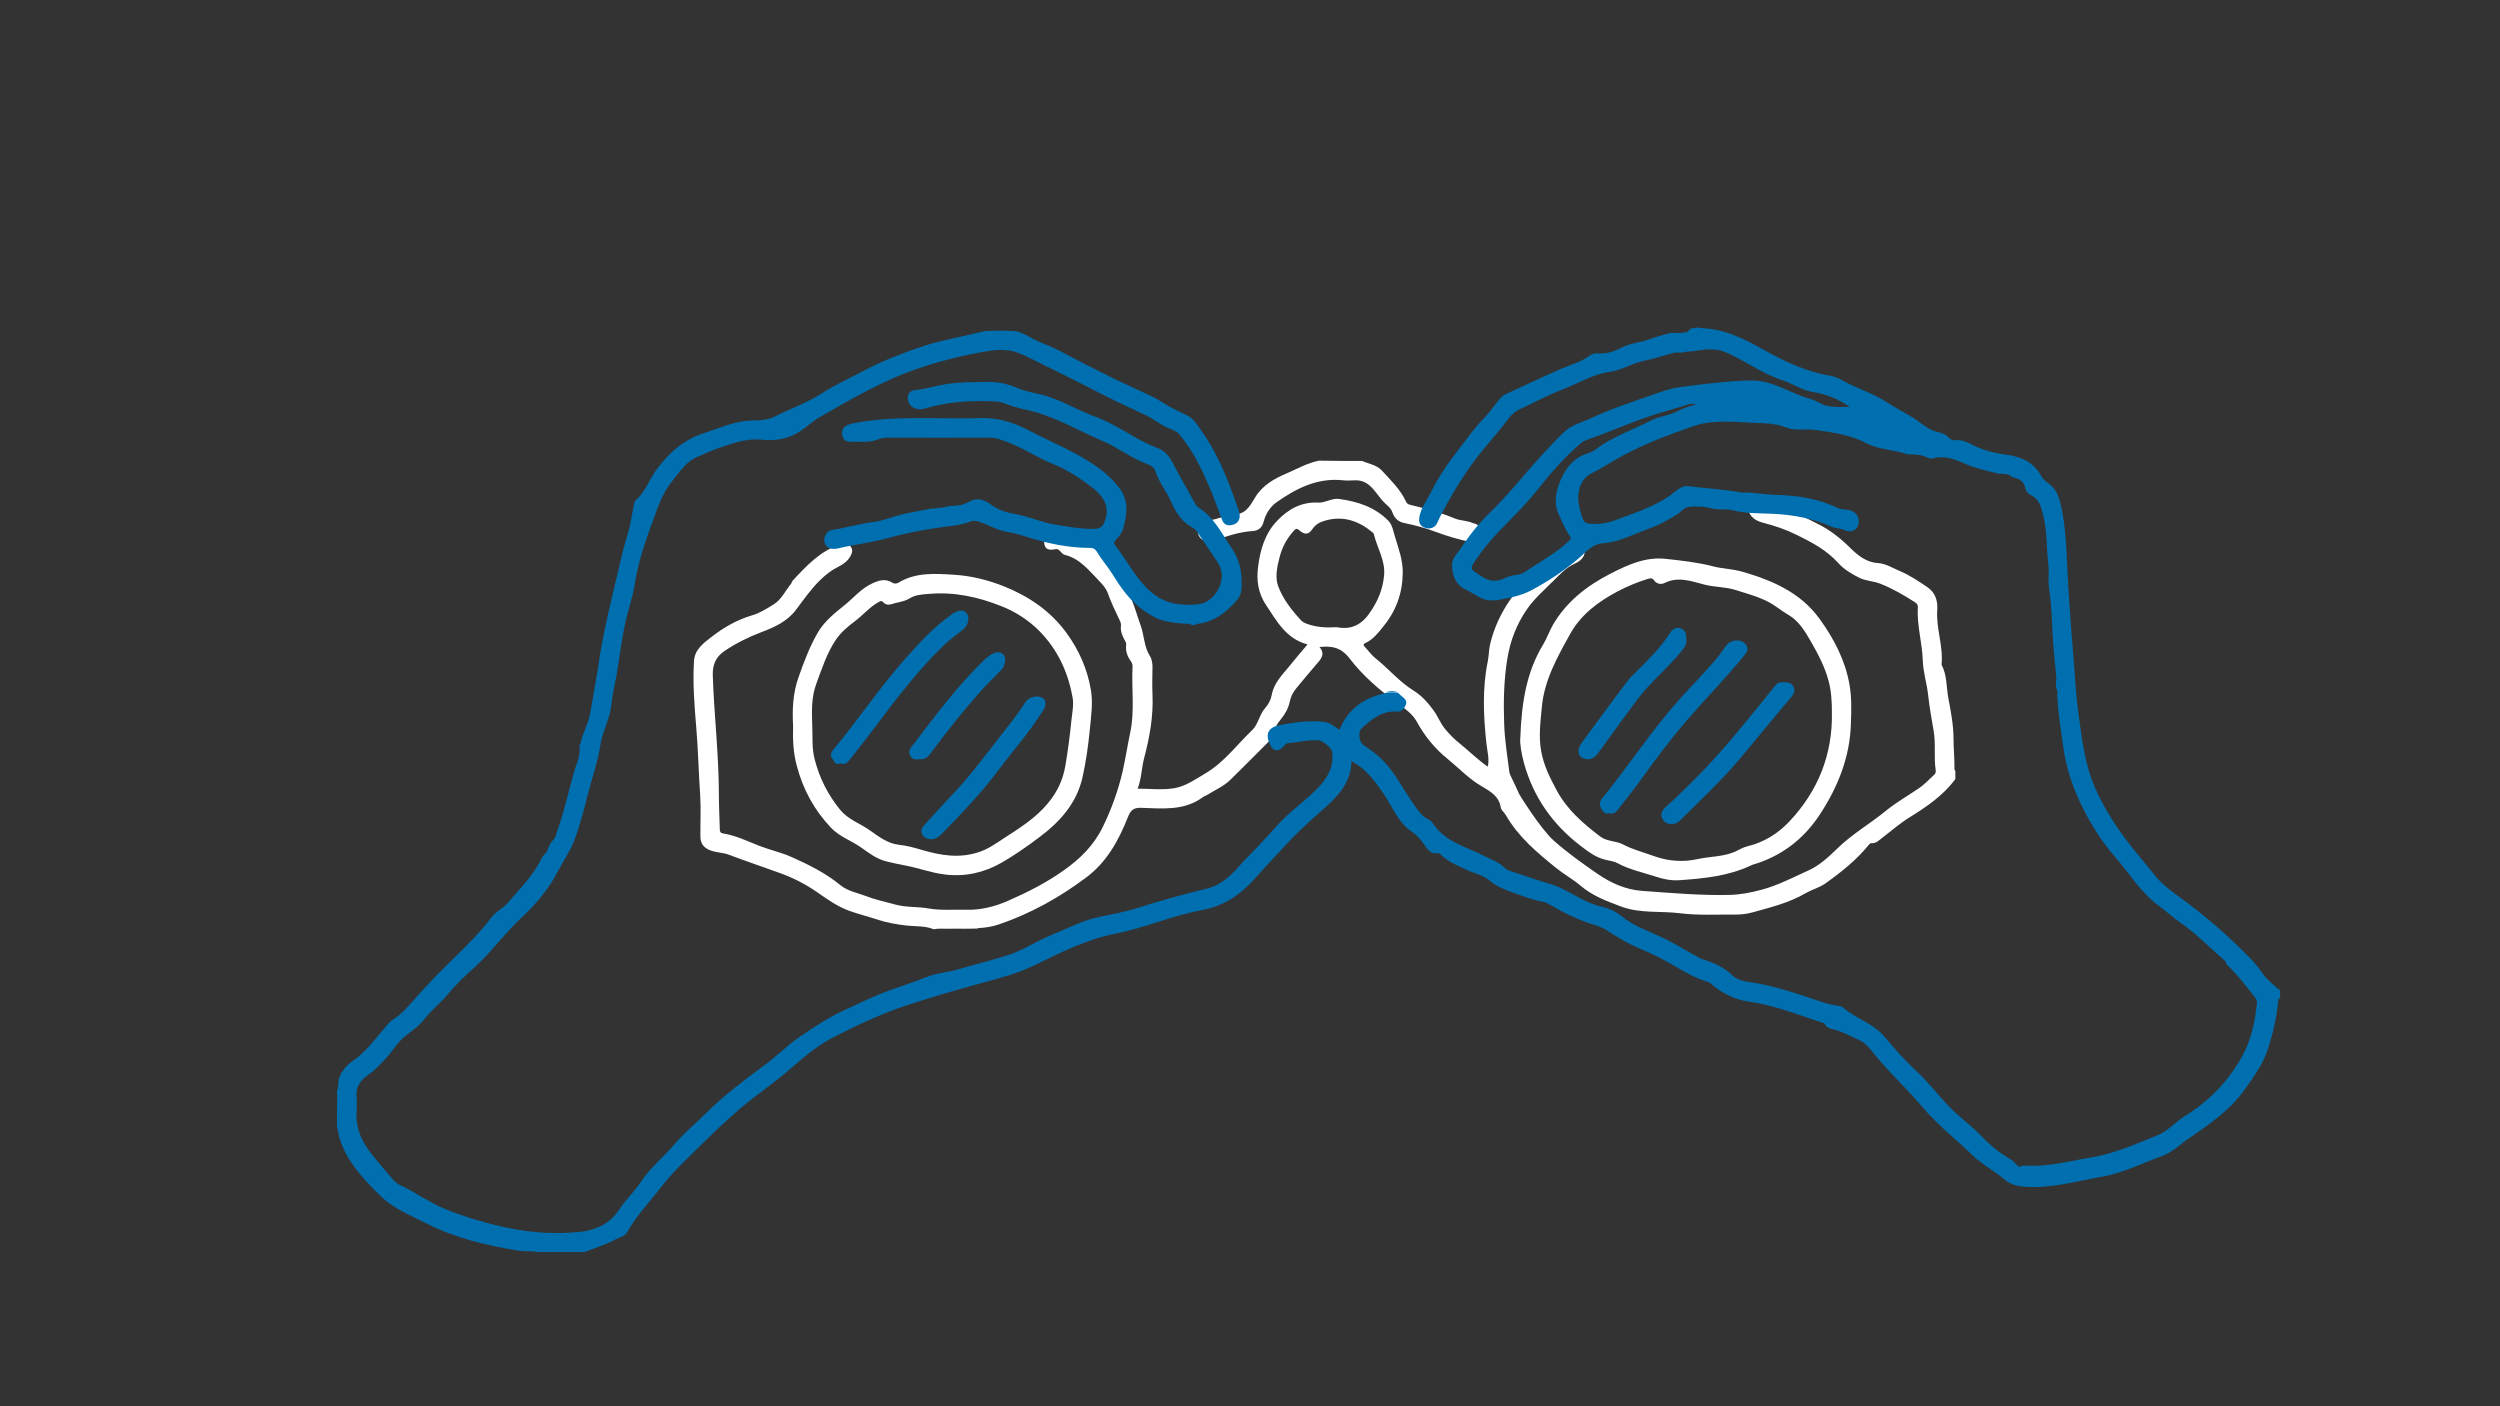 <?xml version="1.0" encoding="utf-8"?>
<!-- Generator: Adobe Illustrator 19.2.0, SVG Export Plug-In . SVG Version: 6.00 Build 0)  -->
<svg version="1.1" xmlns="http://www.w3.org/2000/svg" xmlns:xlink="http://www.w3.org/1999/xlink" x="0px" y="0px"
	 viewBox="0 0 1920 1080" style="enable-background:new 0 0 1920 1080;" xml:space="preserve">
<rect x="0" y="0" width="1920" height="1080" fill="#333333" stroke="none"/>
<style type="text/css">
	.st0{fill:#FFFFFF;}
	.st1{fill:#006FB0;}
</style>
<g id="Jumelles">
	<path class="st0" d="M1501,588.9c0.1-7.2-0.7-14.3-0.7-21.4c0-10.5-2-20.9-3.9-30.9c-1.7-8.6-0.9-17.9-5.3-26.1
		c1.5-14.2-4.3-27.8-3.3-42c0.5-6.9-1.4-13.4-7.5-17.5c-6.9-4.7-13.9-9.4-21.6-12.6c-5.4-2.3-10.6-5.6-16.6-6
		c-8.7-0.5-15.3-5.9-20.8-11.3c-7.8-7.7-16-14.3-25.8-19c-8-3.9-15.8-8.4-24.1-11.6c-6.5-2.5-13.8-3-19.8-7.2
		c-1.9-1.4-4.4-1.9-5.9,0.1c-1.5,2-3.8,3.3-3.2,7.1c1.2,7.3,6.9,9.8,12,11.1c8.7,2.2,17,5.1,25,9c11.8,5.8,23.3,11.8,32.3,21.8
		c4.4,4.9,10.1,8.3,16.1,11.3c5,2.5,10.6,2.5,15.7,4.4c9.3,3.6,17.9,8.6,26.3,13.9c1.5,1,3.2,2,3,4.2c-0.9,13.9,3.4,27.3,3.8,41.1
		c0.3,9,3.1,17.5,4.1,26.4c1,9.2,2.6,18.3,4.2,27.4c1.8,10.1,0.1,20.3,1.6,30.3c0.2,1.5,0,2.6-1.1,3.6c-3.7,3.3-7.1,7.1-11.1,9.9
		c-8.7,6-18,11.2-26.3,18c-12.1,9.9-25.8,17.7-37,28.7c-6.7,6.5-13.5,12.9-22,16.8c-12,5.4-23.6,11.6-36.5,15
		c-8.1,2.1-15.9,3.7-24.3,3.9c-22.4,0.5-44.8-1.5-67.1-3.1c-12.7-0.9-24.2-6.1-34.3-13.1c-11.5-7.9-23-16.1-33.6-25.5
		c-10.5-9.4-26.6-35.7-26.6-35.8c-3.1-7.3-7.3-14.9-7.5-16.7c-1.5-12.3-3.6-24.6-4-37c-0.6-16.7-0.3-33.4,2.4-50.1
		c2.3-14,7.1-26.4,14.9-37.8c5.8-8.5,13.7-15.3,20.9-22.5c4.8-4.8,9.6-10,16.2-12.9c6.1-2.7,8.7-7.6,6.8-11.5
		c-1.8-3.7-6.8-4.5-12.8-2c-5.3,2.2-9.4,5.9-13.6,9.7c-10.6,9.8-21.6,19.2-29.9,31.2c-7.4,10.6-12.7,22-15.7,34.5
		c-1,4.3-0.9,8.9-1.8,13.2c-4.3,21.1-3.3,42.2-1,63.4c0.6,5.7,2.4,11.5,1,17.5c-7.8-5.4-14.2-11.9-21.3-17.6
		c-4.2-3.3-7.8-7-11.3-11.1c-3.7-4.4-5.6-9.8-8.8-14.2c-4.2-5.8-9.1-11.5-15.4-15.4c-11.2-6.9-19.5-17.1-29.6-25.1
		c-2.9-2.3-5.2-5.6-7.8-8.4c-1.2-1.3-2-2.1,0.3-3.2c5.8-2.7,9.6-7.6,13.5-12.4c9.8-11.9,14.8-25.3,15.1-41c0.2-10.2-3.2-19.1-6-28.3
		c-1.3-4.2-1.9-8.9-5.1-12.2c-10.3-10.5-23.5-14.7-37.7-16.7c-5.7-0.8-10.7,3.1-16,2.8c-13-0.7-23,5-31.5,13.8
		c-9.5,9.8-13.2,22.5-14.8,35.6c-1.3,10.2-0.1,20,6.2,29.4c8.4,12.6,15.5,25.9,31.8,30.1c-4.8,5.7-9.4,11-13.8,16.5
		c-5.5,6.8-12,13-13.7,22.2c-0.7,3.8-2.4,7.2-5,10.1c-4.5,5.1-5.4,12.6-10,17c-11.8,11.3-21.6,24.8-36,33.3
		c-7.6,4.5-15.1,9.8-23.6,11.3c-9,1.6-18.5,0.4-28.4,0.4c3.1-8.1,3-15.9,4.9-23.1c4.3-16.3,7.3-32.5,6.5-49.4
		c-0.3-6.6-0.1-13.3,0-20c0.1-3.4-0.3-6.8-2.1-9.6c-4.4-7-4.2-15.4-6.9-23c-2.3-6.3-4.1-12.9-6.7-19.3c-4.2-10.5-8.4-20.8-17.1-28.6
		c-6.6-5.9-11.3-13.8-20.3-16.9c-4-1.4-7.7-3.7-11.2-6.3c-3.2-2.4-7.2-3.4-11.3-3.1c-5.1,0.3-8.2,4.8-7.5,10.9
		c0.5,4.2,2.9,5.6,8.4,4.5c1.9-0.4,2.7,0.4,3.8,1.5c1,1.1,2.1,2.4,3.4,2.8c11.7,2.8,18.6,11.9,26.4,19.9c2.8,2.9,5.5,5.9,6.8,9.6
		c2.6,7.3,6,14.2,9.3,21.2c0.6,1.3,0.9,2.5,0.8,3.8c-0.5,4,0.9,7.5,2.8,10.9c0.7,1.2,1.4,2.3,1.2,3.7c-0.6,4.7,0.8,8.8,3.6,12.6
		c0.8,1.1,1.4,2.8,1.3,4.2c-0.9,16.9,1.8,33.8-1.8,50.7c-2.1,9.8-3.6,19.9-5.8,29.6c-3.4,14.8-8.6,29.2-15.4,43.1
		c-7,14.2-17.5,24.3-29.9,33.1c-13.3,9.4-27.8,16.8-42.7,23.3c-10.3,4.5-20.9,7.2-32.2,6.9c-9.6-0.3-19.3,0.7-28.8-1
		c-8.5-1.5-17.2-0.7-25.6-3c-7.6-2.1-15.4-3.7-22.8-6.6c-6.6-2.5-13.7-3.7-19.4-8.3c-11.3-9.3-24.4-15.8-37.7-21.7
		c-7.8-3.5-16.3-5.3-24.3-8.4c-9.2-3.6-18.1-8-28-9.6c-2.1-0.3-2.6-1.4-2.6-3.4c-0.2-8.6-0.7-17.3-0.7-25.9
		c0-15.1-0.9-30.2-1.9-45.3c-1.1-15.7-2.3-31.4-2.8-47.2c-0.2-8.1,2.5-13.9,9.1-18.4c8.8-5.9,18.2-10.6,28.2-14.4
		c9.9-3.7,19.7-8.1,26.4-16.9c6.1-8,11.7-16.3,19-23.3c4.1-4,8.4-7.4,13.5-9.9c4-2,7.7-4.6,9.8-8.8c1.2-2.4,1.7-4.6-0.2-7
		c-2-2.5-4.7-2.6-7.3-1.7c-15.7,4.9-26.4,16.5-37.1,28c-0.7,0.7-0.8,1.9-1.4,2.6c-4.4,5.3-7.3,12.1-13.3,15.7
		c-5.2,3.2-10.4,6.6-16.3,8.3c-11.6,3.4-21.9,9.3-31.3,16.6c-6.1,4.7-12.9,9.6-13.5,18.3c-1.1,17.1,0.3,34.1,1.7,51.1
		c1.5,17.2,1.8,34.5,3,51.7c0.7,10.8,0.1,21.7,0.2,32.5c0.1,4.9,2.3,8.2,7.2,10.2c4.8,2,10,1.7,14.9,3.6
		c12.8,4.9,25.8,9.2,38.7,13.9c10.3,3.7,20.1,8.7,29,14.9c7.9,5.5,15.5,11,24.8,14.3c7,2.5,14.2,4.3,21.2,6.6
		c7.2,2.4,14.7,3.7,22.3,4.6c7,0.8,14.2,0.1,20.9,2.8c0.3,0,0.7,0,1,0c3.8-1.1,7.7-0.2,11.6-0.5c7.2-0.2,14.4,0.3,21.6-0.3
		c5.3-0.3,10.5-1,15.6-2.7c24.5-8.3,46.8-20.7,67.5-36.2c16-12,24.9-28.5,32-46.3c2-5.1,4.1-7.4,10.1-7.2
		c16.1,0.5,32.7,2.5,47.1-7.9c1.3-1,3-1.5,4.4-2.4c5.7-3.6,12.1-6.3,17-11.1c9.6-9.4,19.1-19,28.6-28.5c1.5-1.5,3-3,3.6-5.3
		c1.2-4.9,3.7-9.3,6.9-13.1c3.2-3.9,5.6-8.3,6.6-13.2c0.8-4.1,2.7-7.5,5.2-10.5c5.4-6.5,10.8-13.1,16.3-19.4
		c3.4-3.8,5.5-7.5,1.3-12.1c9.4-0.9,16.3,0,23.1,8.7c10.3,13.5,23.5,24.8,37.5,34.9c5.4,3.9,11,8,14.2,13.8
		c6.1,11.1,13.8,20.6,23.6,28.5c8.7,7.1,16.5,15.5,26.3,21.1c6.8,4,13.2,7.6,14.6,16.3c0.3,2.1,2.7,3.7,3.8,5.7
		c9.6,16.8,24.1,28.9,38.8,40.8c6.1,4.9,13,8.7,18.9,13.7c9.2,7.8,20.2,11.8,31.1,15.9c14.6,5.4,30.2,3.2,45.2,5.1
		c13.9,1.7,27.9,0.9,41.9,1c4.5,0,9-0.4,13.3-1.6c14-3.9,28.1-7.3,40.9-14.7c5-2.9,10.9-4.4,15.5-7.7c12.2-8.7,24-18.1,33.5-29.9
		c0.5-0.6,0.9-0.9,1.6-0.9c3.7,0.3,6-2.3,8.6-4.3c6.9-5.2,13.4-11,20.7-15.5c13.2-8.2,26-16.8,35.3-29.5c0-2,0-4,0-6
		C1500.8,591.2,1501,590,1501,588.9z M1026.5,481.7c-8.3,0.5-15.6,0-22.8-2.6c-1.8-0.7-3.5-1.6-4.6-2.8
		c-7.2-7.8-13.9-16.4-17.5-26.2c-2.5-6.8-0.8-14.9,1.2-22.5c2-7.6,5.5-14,10.7-19.8c1.5-1.6,2.2-2.4,4.3-0.6c4,3.6,7.1,3.6,10-0.7
		c2.6-3.8,5.7-5.5,10-6.7c14.2-4,26,0.4,36.7,9.4c0.4,0.3,0.6,0.8,0.7,1.3c2.5,10.4,8.8,19.9,7.8,31.3c-1,11.2-5.2,20.8-11.8,29.9
		C1044.5,481,1036.2,483.6,1026.5,481.7z"/>
	<path class="st0" d="M1420.4,525.7c-3.3-18.7-12.1-35.5-23.1-50.6c-14.5-20-36.2-29.4-59.1-36c-7.2-2.1-15-2.2-22.4-4.1
		c-12-3.1-24.4-4.5-36.6-5.8c-15.7-1.7-29.4,4.7-43,11.7c-17.9,9.3-33.2,21.3-43.5,38.9c-2.8,4.8-4.6,10.3-7.5,15.1
		c-12.7,20.9-16.6,44-17.6,71.7c-0.5,4.2,0.8,11.9,2.8,19.4c7.2,26.1,22,47.2,43.5,63.6c5.6,4.3,11.1,8.5,17.9,10.4
		c3.5,1,7.3,1.2,10.4,2.9c9.4,5.1,19.9,7.2,29.9,10.5c5.6,1.9,11.6,3,17.6,2.6c18.7-1.3,37.2-3.1,54.5-11.1c0.6-0.3,1.2-0.6,1.8-0.8
		c22.1-6.4,39.3-19.7,51.8-38.8c13.9-21.3,23.1-44.3,23.7-70.1C1421.9,545.3,1422.1,535.3,1420.4,525.7z M1374.6,630.5
		c-8.6,9.3-19.5,16.3-32.4,19.4c-2.5,0.6-5,1.8-7.3,3c-9.7,5.3-20.8,4.6-31.2,6.9c-11.4,2.5-22.7,1.6-33.7-2.4
		c-7.9-2.9-16-4.9-23.6-8.9c-5.3-2.8-12.2-2.1-17.5-6.1c-13-9.9-25.1-20.3-33.2-35.1c-5.2-9.7-10-19.1-12-30
		c-2.2-11.5-0.6-22.7,0.4-34.1c1.9-21,12.1-38.9,22-56.7c8.3-14.8,21.7-24.7,36.6-32.5c7.3-3.8,14.9-7,22.8-9.4
		c2.1-0.6,3.5-0.9,5,1.3c1.8,2.6,5.3,3.1,7.7,1.9c10.8-5.4,21.1-1.3,31.3,1.3c7.7,1.9,15.8,1.6,23.3,4c10.9,3.5,22.3,6.2,31.8,13.2
		c3.1,2.3,6.3,4.3,9.5,6.3c7.5,4.6,11.8,11.8,16.1,19.1c5.8,10,11.2,20.1,14.2,31.4c2.1,8,2.5,16,2.5,24.1
		C1407.5,579.4,1396.3,607.3,1374.6,630.5z"/>
	<path class="st0" d="M837.8,529.8c-2.7-15.9-9.1-30.5-18.8-43.8c-12.3-16.8-28.7-27.9-47.5-35.5c-12.4-5-25.6-8.3-38.9-9.1
		c-14.5-0.9-29.3-2-42.6,6.1c-1.5,0.9-3.3,0.9-4.7,0c-5.3-3.4-10.3-1.8-15.5,0.6c-8.4,3.8-14.1,11-21.1,16.6
		c-7.6,6.1-15.5,12.4-20.5,20.9c-6.4,11-10.9,23-15.1,35c-4.2,12-4.7,24.7-4,36.6c-0.3,10.8,0.1,20.8,2.8,30.8
		c4.8,18.3,13.4,34.1,26.3,47.7c6.5,6.9,15.7,9.9,23.2,15.2c6,4.3,12,8.9,19.5,10.7c5,1.2,9.9,2.3,14.9,3.2
		c10,1.9,19.6,5.6,29.9,6.8c15.6,1.9,30.1-1.4,43.4-9c10.3-5.9,20.1-12.8,29.6-20c15.8-11.9,28.3-26,32.7-45.8
		c2.7-12.1,4.4-24.4,5.6-36.7C838,549.9,839.5,539.7,837.8,529.8z M822.9,552.8c-1.2,11.8-2.7,23.6-4.7,35.4
		c-1.9,10.9-6.3,20.2-13.4,28.7c-9.5,11.5-21.8,19.1-34,27c-6,3.9-11.7,8.1-19,10.5c-15,5-29.2,2.6-43.6-1.6
		c-5.8-1.7-11.7-3.4-17.8-4c-8.9-1-15.8-6.5-22.8-11.4c-7.4-5.2-16.4-8.1-22.4-15.5c-9.4-11.6-15.9-24.4-19.6-39
		c-2.2-8.6-1.4-17.1-1.8-25.7c-0.4-10.8-0.7-21.8,3.1-32c4.3-11.6,8.1-23.6,15-33.8c3.8-5.7,9.4-10.4,14.9-14.5
		c6-4.5,10.8-10.4,17.3-14.1c1.6-0.9,2.7-2.1,4.5,0c1.5,1.7,4.1,1.9,6.1,1.2c4.5-1.6,9.4-1.7,13.6-4.3c4.6-2.9,9.9-3.2,15.2-3.6
		c19.4-1.7,38,2.4,55.7,9.5c10.9,4.3,21.1,10.9,29.3,19.3c13.3,13.6,21.4,30.4,24.9,49.1C825,540.2,823.6,546.5,822.9,552.8z"/>
	<g>
		<path class="st0" d="M1046,354c5.2,2.3,11.1,2.9,15.3,7.4c6.9,7.5,14.3,14.6,18.6,24c0.9,1.9,2.3,2.1,3.9,2.5
			c11.4,2.7,22.7,5.8,33.5,10.3c4.4,1.8,9.7,1.5,14.2,3.7c0.3,0.1,0.7,0,1,0.1c4.1,1.4,7.9,6.6,7.2,9.7c-0.8,3.8-4.3,5.7-10,4.6
			c-9.2-1.9-18.2-4.5-27-7.8c-7.7-2.9-15.7-5.1-23.8-6.7c-4.9-0.9-8-3.7-9.7-8.7c-0.8-2.5-3.3-4.6-5.4-6.5
			c-4.6-4.3-7.5-10.1-12.4-14.1c-3.2-2.6-6.9-3.8-11.1-3.6c-2.8,0.1-5.7,0.3-8.5,0c-19.6-2.2-35.8,5.9-51.1,16.6
			c-5.3,3.7-8.7,9.2-10.3,15.4c-1.2,4.6-4.2,6.6-8,6.9c-10,0.7-19.4,3.5-28.7,7.2c-7.5,3-14.6-1.3-13.6-8c0.7-4.7,4.5-7.1,8.3-7.4
			c5.9-0.5,11-3.1,16.6-4.4c0.5-0.1,1-0.4,1.4-0.4c9.8,1.2,13.5-6.1,17.5-12.7c5.7-9.5,14.9-14.6,24.4-18.6c8.1-3.5,15.9-8,24.7-9.7
			C1024,354,1035,354,1046,354z"/>
		<path class="st0" d="M729,712.1c7.4,0,14.8,0.1,22.2,0.1c0,0.3-0.1,0.5-0.2,0.8c-7.3,0-14.7,0-22,0c-0.3-0.2-0.4-0.4-0.3-0.6
			C728.8,712.2,728.9,712.1,729,712.1z"/>
		<path class="st0" d="M729,712.1c0,0.3,0,0.6,0,0.9c-3.7,0-7.3,0-11,0C721.5,710.9,725.3,712.4,729,712.1z"/>
		<path class="st1" d="M1235.8,624.5c-3.3,1.4-4.8-1.5-6.2-3.8c-1.6-2.6-0.9-5.5,1.1-7.9c20.2-24.8,37.7-51.8,59.1-75.7
			c8.9-9.9,18.2-19.4,26.9-29.4c3.4-3.9,6.3-8.1,9.3-12.2c2.8-3.9,10.2-5,13.7-1.7c2.8,2.6,3.3,5.4,0.6,8.7
			c-14,17.3-29.6,33.3-44.2,50c-13.6,15.6-25.8,32.4-38,49.2c-4.9,6.7-10.1,13.2-15.2,19.7C1241.2,623.6,1239.3,625.6,1235.8,624.5z
			"/>
		<path class="st1" d="M1370.1,524c3.2-0.1,6.1,0.6,7.5,3.8c1.3,3.1-0.1,5.4-2.3,8c-13.1,15.4-25.8,31.2-38.9,46.7
			c-14.4,17.1-30.7,32.3-46.5,48c-3.4,3.3-9.5,3.2-12,0.1c-3.4-4.2-2.4-7.6,2.3-11.7c7.1-6.3,13.8-13,20.5-19.6
			c22.7-22.5,42.3-47.7,62.4-72.4C1365.4,524.2,1366.2,523.9,1370.1,524z"/>
		<path class="st1" d="M1295.1,491.2c0.5,3.6-1.4,6.1-3.6,8.8c-10.4,12.8-23.3,23.3-33.3,36.3c-9.9,12.9-19.1,26.2-28.8,39.3
			c-2.6,3.5-4.7,7.6-10.3,7.5c-4.2-0.1-7.5-3-6.8-7.2c0.5-2.9,2.2-5.1,3.9-7.4c11-14.9,21.9-29.9,33.1-44.7c2.5-3.3,5.5-6.2,8.5-9.1
			c9-8.9,17.9-17.8,24.7-28.5c1.8-2.7,4.4-4.9,7.9-3.8C1294.6,483.7,1295.2,487.3,1295.1,491.2z"/>
		<path class="st1" d="M645.4,586.2c-4.2,2-4.9-2.2-6.5-4.2c-1.6-2.1-0.3-4.6,1.2-6.4c19-22.8,35.5-47.6,55.2-69.8
			c10.8-12.1,21.5-23.9,34.7-33.3c0.5-0.4,1.1-0.8,1.6-1.2c5.1-3.2,8.7-3.2,11,0c2.4,3.3,0.9,9.2-3.1,12.4
			c-4.5,3.6-9.4,6.9-13.6,10.9c-20.9,19.8-38.1,42.9-55.4,65.8c-5.9,7.8-11.9,15.5-18,23.2C650.9,585.8,648.7,587.7,645.4,586.2z"/>
		<path class="st1" d="M803,539.9c0.1,2.8-1,4.1-1.8,5.5c-10.1,16.5-23,30.8-34.5,46.2c-13.1,17.5-28.2,33.2-43.4,48.8
			c-2.6,2.6-5.2,4.7-9.5,4c-3.1-0.5-4.9-1.8-5.9-4.4c-1-2.7,0.5-4.7,2.2-6.6c6.7-7.2,13.1-14.6,19.9-21.7
			c16-16.5,29.3-35.1,43.5-53.1c4.8-6.1,9.6-12.3,13.7-18.9c2.3-3.7,6.1-5,10.3-4.7C801,535.3,802.8,537.4,803,539.9z"/>
		<path class="st1" d="M705.3,583.1c-2.5,0.6-5.1-0.3-6.5-3.2c-1.3-2.6,0.1-4.9,1.6-6.8c17.3-22.7,34.3-45.6,54.8-65.6
			c1.4-1.4,3-2.7,4.5-3.8c4.5-3.4,8.6-3.7,11-0.9c2.2,2.6,1.5,8.5-1.8,11.8c-5.9,6-12,12-17.6,18.4c-12.4,14-24,28.7-35.2,43.7
			C712,582.3,710.9,583.2,705.3,583.1z"/>
	</g>
</g>
<g id="Mains">
	<g>
		<path class="st1" d="M259,838c1.6,4,1.6,8,0,12C259,846,259,842,259,838z"/>
		<path class="st1" d="M1750.2,767c0-2.4,0-4.7,0-7.1c0.3,0,0.6,0,0.9,0c0,2.3,0,4.7,0,7C1750.7,767,1750.4,767.1,1750.2,767z"/>
		<path class="st1" d="M720.1,390c3.1,0.5,5.9-1.1,9-1.2c1.6-0.7,3.5,0.3,5.1-0.7c3.6,0.3,7-1.1,9.8-2.7c6.7-3.7,11.9-1.8,17.6,2.5
			c4.9,3.6,11,5.7,17.2,6.7c11.5,1.9,22.1,7.1,33.7,8.7c9.6,1.4,19.2,3.3,29,2.8c3.1-0.2,5.1-1.6,6.4-4.5c4.6-10.2,1.6-19-9-27.1
			c-9.1-6.9-18.6-13.4-29-17.6c-14.4-5.9-27.3-15-42.2-19.5c-2.5-0.8-5-1.3-7.7-1.3c-26,0.1-52,0.1-78,0c-2.7,0-5.2,0.4-7.7,1.4
			c-6.8,2.6-13.9,1.6-20.9,1.8c-5.1,0.1-6.9-3.3-6.7-7.2c0.2-4.2,3.8-6,7.7-6.8c23.4-4.9,47.1-4.2,70.8-4.1c9.2,0,18.3,0.3,27.5-0.1
			c13.7-0.6,26,3.4,37.9,9.7c11.5,6.1,23.6,11.2,35,17.4c12.5,6.8,24.5,14.3,33.5,25.8c7.9,10,6.7,20.5,3.6,31.6
			c-1,3.7-3.3,6.5-5.8,9.1c-1.4,1.4-1.7,2.5-0.5,4.1c8.6,10.7,14.6,23.3,24.5,33c7.3,7.2,15.7,11.7,26,12.4c5.1,0.3,10,0.6,15.1-0.4
			c11.9-2.4,21.6-19.8,13.1-32c-5.4-7.8-10.5-15.9-16-23.7c-0.8-1.2-2-2.2-3.3-2.9c-8.3-4.4-13.1-12.2-16.5-20
			c-3.5-8-9.2-14.8-11.9-23.1c-1-3-3-4.5-6.1-5.6c-12.3-4.4-22.7-12.8-34.7-17.9c-19-8.1-36.9-19.1-57.4-23.6
			c-6.5-1.4-12.8-3.2-18.9-5.6c-2.5-1-5.1-1.1-7.8-1.2c-17.6-0.6-35,0.4-52.1,5.5c-7,2.1-12.5-1.5-13.2-7.2
			c-0.5-4.3,2.3-6.6,5.3-6.9c8.1-0.7,15.7-3.2,23.6-4.5c10.2-1.7,20.5-1.5,30.7-1.8c8.6-0.3,16.6,1.2,24.5,4.7
			c6.7,2.9,14.1,3.8,21.2,5.8c13.7,4,25.7,11.6,38.8,16.3c17,6.1,30.8,17.8,47.6,23.9c4.6,1.7,9.1,5.9,11.7,11.4
			C906,366,912.2,376.4,918,387c0.5,1,1.3,2.1,2.2,2.6c12.1,7.5,18.1,20.1,25.7,31.3c4.9,7.2,7.3,14.8,7.6,23.9
			c0.2,6.1,0.6,11.4-3.5,16.1c-8.3,9.5-17.8,17-31,18.3c-1.6,0.3-3.3,0.4-4.9-0.1c-6.6,0-13.1-0.7-19.6-2.2
			c-5.8-1.3-10.7-4.3-15.5-7.6c-10.6-7.2-17.8-17.2-24.4-28c-3.7-6-8.6-11.4-12.2-17.6c-1.1-1.8-2.5-2.9-5-2.9
			c-17.2,0-33.9-3.6-50.2-8.9c-4.6-1.5-9.4-2.7-14.2-3.5c-7.5-1.3-13.9-5.4-21.1-7.7c-2-0.6-3.8-1.1-5.7-0.4
			c-9.4,3.6-19.5,3.9-29.3,5.5c-12.5,1.9-24.7,4.6-36.9,7.9c-10.2,2.8-20.8,4.2-31.3,6.3c-2.4,0.5-4.8,1.3-7.2,1.5
			c-3.7,0.3-7.1-0.8-8.2-4.6c-1.2-4,1.6-9.3,5.3-9.8c11-1.7,21.7-4.9,32.8-6.3c7.2-0.9,14-4,21.1-5.7c7.2-1.7,14.5-2.9,21.7-4.3
			C716,390,718.2,391.2,720.1,390z"/>
		<path class="st1" d="M1074,531.8c-3.3,0-6.6,0-9.9,0C1067.3,530.5,1070.6,530.5,1074,531.8z"/>
		<path class="st1" d="M1579.1,519.7c1.2,3.3,0.5,6.8,0.7,10.2C1578.2,526.7,1579.3,523.1,1579.1,519.7z"/>
		<path class="st1" d="M1296.9,388.9c2.8-1,5.7-0.9,8.5-0.1C1302.5,388.9,1299.7,388.9,1296.9,388.9z"/>
		<path class="st1" d="M1144.7,460.9c2.3-1.3,4.8-0.5,7.2-0.7C1149.7,461.8,1147.2,460.7,1144.7,460.9z"/>
		<path class="st1" d="M914,479.2c1.6,0,3.3,0,4.9,0.1C917.3,480.4,915.7,480.4,914,479.2z"/>
		<path class="st1" d="M1315,390.2c1.7,0,3.5-0.3,5.1,0.8C1318.4,390.8,1316.6,391.6,1315,390.2z"/>
		<path class="st1" d="M445.8,571.1c-0.2,1.7,0.6,3.6-0.7,5.2C445.2,574.5,444.4,572.6,445.8,571.1z"/>
		<path class="st1" d="M1359.6,310.8c-11.8-2.9-24-1.4-37.1-1.9C1338.3,305,1351.2,305.6,1359.6,310.8z"/>
	</g>
	<path class="st1" d="M1750.1,760c-4.1-3.9-8.8-7.2-12.1-12c-3-4.4-6.4-8.5-10.1-12.3c-16.9-17.4-35.2-33.2-54.9-47.4
		c-6-4.4-12.1-8.9-16.9-14.6c-4.5-5.3-8.7-10.9-13.2-16.2c-13.2-15.6-24.7-32.2-33.2-50.9c-8.8-19.3-10.9-40-13.7-60.5
		c-2-14.8-2.5-29.7-3.8-44.5c-1.6-17.8-2.8-35.7-3.9-53.5c-1.3-20.9-1-41.9-6.1-62.5c-1.2-4.8-2.9-8.5-6.2-12
		c-2.6-2.7-6.3-4.2-8.2-7.8c-5.8-10.9-15.8-15.2-27.4-16.7c-9-1.1-17.8-3.4-25.8-7.6c-3.9-2-7.7-3.9-12.2-3.4
		c-2.1,0.2-4.1-0.3-5.5-1.8c-2.5-2.7-5.6-3.8-9.1-4.6c-6-1.4-10.6-5.4-15.6-8.9c-7.2-5-15.4-8.8-22.8-13.7
		c-10.8-7.1-23.3-10.7-34.5-17c-2.9-1.6-5.9-3-9.2-3.5c-19-3.1-36.1-11.5-52.5-20.7c-14.9-8.3-29.6-15.5-47-15.9
		c-1.8-0.5-3.5-0.6-5.2,0.1c-3.4-1-4.2,4.2-7.6,3.2c-3.7,1-7.5-0.1-11.2,0.6c-5,1.5-10.2,2.6-15,4.5c-7.1,2.8-14.9,2.9-21.8,6.6
		c-5.8,3-12.1,5-19,4.4c-1.7-0.2-3.8,0.4-5.1,1.4c-6.6,5.1-14.6,7.1-22.1,10.3c-14.6,6.4-28.9,13.3-43.4,19.9
		c-1.9,0.9-3.2,2.4-4.4,3.8c-3.6,4.3-6.7,9.2-10.6,13.2c-9.3,9.5-16.7,20.4-24.8,30.8c-6.9,8.9-12.7,18.5-17.7,28.5
		c-2.9,5.8-7.1,11-8.2,17.7c-0.8,4.5,0.5,7.3,5.2,8.6c3.7,1,7.2-0.9,8.5-4c2.3-5.5,5.3-10.5,8.1-15.7c5.6-10.4,12-20.3,18.9-29.9
		c8.3-11.6,18.2-21.8,26.7-33.2c2.3-3.1,5-6.2,8.7-8c11.3-5.3,22.3-11.3,33.9-15.7c11.9-4.5,22.8-11.6,35.7-13.4
		c9.8-1.3,18.2-7.1,28-8.9c6.9-1.3,13.6-3.7,20.3-5.5c2.9-1.2,6.1,0.1,9-0.8c2.4-0.6,4.9-0.4,7.4-0.8c8.2-1.2,16.3-2.7,24.7,0.8
		c15,6.4,28,16.5,43.6,21.5c8,2.6,15.1,7.8,23.6,9.1c9.9,1.5,19,5.1,28.2,11.4c-6.6,0-12.2,0.5-17.9-0.9c-4.2-1.1-7.7-3.9-11.6-5
		c-8.3-2.2-15.7-6-23.5-9.2c-7.9-3.3-15.7-5.5-24.3-5.2c-17.6,0.5-35.1,2.8-52.5,5c-7.5,1-14.7,3.5-21.6,6
		c-15.9,5.6-32.1,10.8-47.4,18c-7.3,3.4-15,4.9-21.6,11.5c-10.1,10.1-19.8,20.7-29,31.5c-8.7,10.1-17.3,20.2-26.9,29.4
		c-8.7,8.4-16,17.8-22.6,27.8c-2.6,3.9-6.5,7-6.5,12.3c0,8.6,2.6,15.4,11.1,19.4c6.2,2.8,11.3,7.9,18.6,8.1c2.3-1,4.9,0.1,7.2-0.7
		c8-1.3,16.5-3.3,23.3-6.8c13.3-7,26-15.4,37.5-25.3c5.4-4.6,9.9-10.6,18.4-11.2c11.9-0.8,22.6-6.7,33.6-10.6
		c8-2.8,15.8-6.9,23.2-11.6c3-1.9,5.1-5.3,9-5.7c2.8-0.8,5.7-0.6,8.5-0.1c3.4-0.5,6.4,1,9.7,1.3c1.6,0.8,3.5-0.3,5.1,0.8
		c3.1,0.1,6.5-0.4,9.4,0.4c10.4,2.8,21.3,2.4,31.8,2.9c15.6,0.8,30.4,3.4,44.5,9.7c3.5,1.6,7.4,1.3,10.9,2.9
		c4.2,1.9,8.4,0.4,9.9-3.3c1.9-4.7-0.3-9.7-4.6-11.5c-3.6-1.5-7.5-0.6-11-2.3c-14.7-7.1-30.4-9.6-46.7-10c-9-0.2-18-2.1-27.1-1.8
		c-0.3,0-0.6-0.2-1-0.2c-13.1-2.4-26.4-3-39.6-4.7c-3.6-0.5-6.7,1.2-9.5,3.4c-2.7,2.2-5.5,4.4-8.5,6.2
		c-11.9,7.2-25.1,11.6-38.1,16.4c-4.5,1.6-9,2.9-13.8,2.9c-10.5,0.1-10.5,0.1-13.3-9.8c-3.8-13.1-0.6-24.5,8.8-29.1
		c5.9-2.9,11.4-6.4,17.1-9.7c19.1-11.2,39.8-19.1,60.6-26.3c15.7-5.5,32.2-3.2,48.3-2.6c7.5,0.3,15.4,0.3,22.8,3.4
		c7.3,3,15.3,0.9,23,2c13.6,1.9,27,3.8,39.4,10.3c9.6,5,20.6,4.8,30.6,8.2c2.7,0.8,5.6-0.3,8.2,0.7c2.5,0,4.8,0.5,7.1,1.7
		c1.4,0.8,3.3,1.4,4.7,1c8.8-2.6,17,0.6,24.5,3.9c8.3,3.7,16.8,5.5,25.4,7.6c2,0.8,4.2-0.3,6.2,0.8c2.5-0.8,3.7,1.7,5.8,2.2
		c4.4,1,8.2,3,9.2,8.2c0.4,2.5,2.5,4.7,4.5,5.6c6.3,3,7.5,8.4,9.1,14.5c3.4,12.6,2.5,25.4,4.1,38.1c0.8,6.2-0.4,12.7,0.6,18.9
		c2.4,15.5,2.1,31.2,3.5,46.8c0.6,7.2,1.4,14.3,2.1,21.5c1.1,3.4-0.2,6.9,0.7,10.2c-0.1,14.4,2.7,28.5,4.5,42.7
		c2,15,6.6,29.6,13.2,43.5c7.2,15.1,15.9,29.2,26.9,41.8c11,12.6,19.6,27.3,33.6,37.4c5.2,3.8,10.1,8.4,15.4,12.1
		c13,8.9,23.8,20.3,35.7,30.5c0.1,1.8,1.4,3,2.6,4.1c7,6.7,12.7,14.5,18.8,22c1.5,1.8,2.9,3.7,2.6,6.2c-1.5,14.3-4.4,28.2-11.6,41
		c-10.6,19-25.3,34.1-43.8,45.5c-7.2,4.5-12.9,11.4-20.8,14.6c-16.6,6.7-32.9,14.1-50.9,17.1c-16.9,2.8-33.5,7.5-50.8,6.2
		c-1.5-0.1-2.9,0.4-4.3,1.1c-2.8-1.2-4.1-4.2-6.7-5.7c-8.8-4.9-16.3-11.3-23.3-18.6c-7.4-7.7-16.2-13.9-23.7-21.6
		c-8.8-9-16.4-19.3-25.7-27.8c-8.7-8-16.6-17-24.1-26c-9.1-10.9-22.5-14.2-32.5-23c-1-0.9-2.8-0.9-4.2-1.1
		c-4.8-0.8-9.6-2.1-14.2-3.7c-15.4-5.4-30.9-10.4-47-13.5c-6.7-1.3-14-1.1-19.3-6.2c-6.6-6.4-14.7-9.7-23.1-12.4
		c-1.3-0.4-2.3-1.1-3.5-1.7c-8.9-4.8-17.4-10.2-26.6-14.6c-10.9-5.2-22.5-9-32.2-16.9c-3.9-3.2-8.9-5.7-14.1-6.8
		c-5.3-1.2-10.3-3.2-15.1-5.6c-8.4-4.2-16.4-9.5-25.3-12.1c-9.7-2.9-19.3-6.2-28.9-9.4c-2.2-0.7-4.5-1.4-6.1-3
		c-4.4-4.6-10.2-6.4-15.6-9.1c-13.9-7.2-30.3-10.7-39.6-25.3c-0.7-1.1-1.8-2-3-2.6c-6.1-2.9-9.2-8.6-12.9-13.8
		c-8.1-11.7-14.3-24.8-25.3-34.5c-3.7-3.3-7.6-6.2-11.8-8.9c-3.7-2.4-4.6-10.2-1.4-13.1c7.7-7,15.7-13.6,27.3-12.7
		c3.4,0.3,5.1-2.3,6.3-4.8c1.2-2.4,0.2-4.5-1.9-6.1c-1.3-1-2.5-2.2-3.7-3.3c-3.3-0.4-6.6-0.5-9.9,0c-16.2,3.6-28.7,11.8-35.2,28.1
		c-3.8-2-7.1-5.5-12.2-6c-11.6-1.3-23,0.4-34.2,2.6c-8.8,1.7-10.9,7.3-6.8,15.3c2.4,4.7,5.6,5.2,9.5,1.6c1.2-1.1,2.4-3,3.7-3.1
		c8.1-0.6,16-2.9,24.2-2.2c3.1,0.3,9.6,6,10,8.6c1.6,10.6-2.7,19.1-9.6,26.6c-9.9,10.7-22.3,18.8-32.1,29.7
		c-7.9,8.8-16,17.6-24.4,26c-3.9,3.9-7.2,8.3-11.3,12.1c-5.6,5.3-11.8,9.2-19.3,11c-17.7,4.3-35.3,9.1-52.7,14.7
		c-9.5,3.1-19.6,4.8-29.5,6.9c-13.3,2.9-25.6,9.4-38.2,14.6c-10.6,4.4-20.3,11-31.4,14.6c-12.7,4.2-25.8,7.2-38.6,11
		c-7.8,2.3-16.2,2.8-23.8,5.8c-9.9,3.9-19.9,7.1-29.8,10.7c-11.4,4.1-22.3,9.6-33.4,14.7c-12.5,5.7-23.7,13.1-34.8,20.7
		c-9.4,6.5-17.6,14.8-26.8,21.6c-15.8,11.7-31.6,23.5-45.5,37.4c-8.1,8.1-17,15.3-24.4,24.1c-8.1,9.6-18.1,17.4-25.1,28.1
		c-5.1,7.8-12.1,14.1-17.2,22c-6.7,10.3-17.9,15.3-29.2,16.5c-18.2,2-36.8,0.9-54.9-2.8c-17.3-3.6-34.2-8.5-50.6-15.3
		c-11.7-4.9-21.8-12.7-33.4-17.9c-2.2-1-4.1-2.9-5.7-4.7c-5.2-6-10.3-12-15.3-18.2c-7.7-9.5-12.9-20.1-12.2-32.8c0.2-4,0.4-8,0-12
		c-0.8-7.8,3.3-12.8,9.1-16.9c4.8-3.3,8.8-7.6,12.8-11.8c5.8-6.2,9.9-13.9,16.8-18.9c5.2-3.8,10.2-7.7,14-12.7
		c4.9-6.3,11.2-11.2,16.4-17.2c4.8-5.7,9.8-11.1,15.3-16.2c3.8-3.5,7.7-6.9,11.3-10.5c10.4-10.4,19.2-22.2,30-32.4
		c11.3-10.5,21.6-22.3,28.8-36.3c4.2-8.1,9.7-15.8,12.9-24.3c4.4-11.9,7.5-24.3,10.7-36.6c3.2-12.3,7.4-24.3,9.3-37
		c1.6-10.2,7.3-19.5,8.3-30.2c0.8-8.5,3-16.8,4.4-25.2c1.9-11.6,3.4-23.4,5.7-34.9c2.3-11.4,6.4-22.4,8.1-33.8
		c3.1-19.9,10.4-38.3,17.2-57c2.9-7.9,6.7-15.4,12.1-21.9c5.5-6.7,10.2-14.3,18.9-17.8c5.3-2.1,10.4-4.9,15.9-6.6
		c10.8-3.5,21.3-7.7,33.4-6.4c9.5,1,19.1-0.3,28-5.7c5.8-3.5,10.5-8.3,16.1-11.5c24.7-14.2,49.4-28.7,76.7-37.8
		c17.9-6,36.1-10.5,54.8-13.4c5.2-0.8,10.3-0.7,15.5,0c8.1,1.9,15.3,6.1,22.7,9.7c16.7,8.2,33.3,16.5,49.8,25
		c10.1,5.1,20.5,9.9,30.8,14.7c6.3,2.9,11.5,7.6,18.1,10.2c2.7,1.1,5.9,2.3,7.9,4.6c9.8,11.5,16.4,24.9,22.4,38.6
		c3.9,8.9,7.1,18.2,10.6,27.3c1.5,3.8,4.4,4.6,8,3.7c4.7-1.2,6.7-5.4,4.8-10.8c-7.2-20.9-14.9-41.6-27.7-59.9
		c-3.5-5.1-6.7-10.9-12.5-13.7c-5.1-2.4-10.2-4.8-15.1-7.6c-3.7-2.1-7.2-4.7-11.1-6.5c-10.6-5.1-21.4-9.8-31.9-15
		c-13.6-6.7-27.2-13.7-40.6-20.8c-6.7-3.5-13.9-5.6-20.5-9.3c-3.9-2.2-7.7-4.4-12.2-5.2c-7.6-0.5-15.3-0.4-22.9-0.1
		c-3.5,0.8-7,1.5-10.5,2.4c-12.9,3.1-26,5.3-38.5,9.6c-15,5.1-30,10.8-44.1,18.3c-10.9,5.8-22.3,10.9-32.7,17.6
		c-11.4,7.3-24,11.7-35.9,17.7c-5.5,2.7-10.9,3.1-16.7,3.1c-2.2,0-4.3,0.2-6.5,0.4c-10.9,1.5-20.9,5.9-31.3,9.3
		c-15.5,5-26.6,14.8-36.1,27.5c-5.9,7.8-8.8,17.7-16.6,24.3c-0.8,0.7-0.9,2.4-1.2,3.6c-1.7,7.2-2.4,14.7-4.6,21.6
		c-3.6,11.3-6,22.7-8.7,34.1c-4.5,19-9.1,37.9-12.4,57.1c-0.8,4.7-1.4,9.5-2.2,14.2c-2,11.6-3.8,23.2-6.1,34.7
		c-1.5,7.5-5.9,14.2-7.1,21.9c-0.6,1.7,0.2,3.5-0.7,5.2c0,5.6-2.5,10.4-4,15.6c-4.4,14.9-7.4,30.2-12.8,44.8
		c-0.9,2.6-1.2,5.6-3.1,7.6c-2.8,2.8-4.1,6.2-5.3,9.8c-2.5,1.7-3.7,4.3-5,6.8c-6.3,12.1-16,21.6-24.7,31.8c-1.6,1.9-3.6,3.4-5.6,5
		c-2.3,1.9-4.9,3.5-6.7,5.9c-8.7,11.4-18.7,21.6-29,31.5c-11.7,11.3-23,23.1-33.7,35.4c-3.7,4.2-7.7,8.4-12.5,11.4
		c-2.6,1.6-4.5,3.9-6.5,6.2c-8,9.3-15.1,19.4-25.6,26.5c-4.4,3-7.8,7.2-9.9,12.3c-1.3,3.3-0.2,7-1.8,10.2c0,0.3,0,0.7,0,1
		c0.8,4,0.8,8,0,12c0,5,0,10,0,15c1.1,2.9,1.1,6.1,2.1,9.2c6,18,18.7,31.4,31.8,44.1c9.6,9.3,22.4,14.4,34.2,20.4
		c22.1,11.3,46.1,17.1,70.6,21.1c5.4,0.9,10.9,0.2,16.3,1.2c11.7,0,23.3,0,35,0c2.2-0.8,4.5-1.7,6.7-2.5c6-2.3,12.1-4.3,17.7-7.5
		c2.9-1.6,6.4-1.7,8.4-5.3c7.3-12.9,17.6-23.6,26.6-35.2c8.7-11.2,19.2-21,29.3-30.9c10.3-10.2,20.8-20.2,31.8-29.6
		c12.6-10.7,26.6-19.8,39-30.9c10.6-9.4,21.8-18.3,34.2-24.4c17.4-8.6,35-17.1,53.8-23.2c18.9-6.2,37.9-11.8,57.1-17
		c14-3.8,28-7.4,41.1-13.8c20.1-9.8,40-19.9,62.3-24.3c22.4-4.4,43.6-13.9,66.1-18c16.3-3,29.1-11.3,39.8-23.2
		c7.4-8.3,15-16.3,22.5-24.5c9.4-10.3,19.5-19.8,30.1-29c11.5-10,22.4-20.8,22.6-37.8c10.4,5.6,16.7,13.4,25.1,25.7
		c6.5,9.6,10.6,21.2,20.7,28.1c4.1,2.8,7.4,6.4,10.2,10.6c2.4,3.6,5.3,7.5,10.9,6.3c0.4-0.1,1.1,0.6,1.6,1
		c5.6,5.7,12.9,8.5,19.9,11.8c5.6,2.7,12.1,3.8,17,7.8c5.7,4.8,12.3,7.5,19.2,9.9c7.4,2.7,14.8,5.5,22.6,6.9
		c1.9,0.4,3.7,1.3,5.4,2.3c10.8,6.4,22.1,11.8,34.1,15.5c3,0.9,5.9,2,8.6,3.6c9,5.8,18.1,11.3,28.2,15.4c7.3,3,14.4,6.6,21.2,10.5
		c8.7,5,17.2,10.4,26.9,13.5c1.5,0.5,3.3,1,4.4,2c8.4,7.2,17.7,12.2,29,13.8c19.3,2.7,37.5,9.9,55.9,16c1,0.3,2.2,0.2,2.9,1.6
		c1.1,2.5,3.6,3.1,6.1,3.7c7.3,1.8,13.8,5.5,20.5,8.5c5.7,2.6,9.5,8.8,13.6,13.6c11.1,13,23.6,24.7,34.7,37.8
		c12.1,14.3,27.1,25.8,40.5,39c0.7,0.7,1.6,1.2,2.4,1.8c6.1,5.1,13.3,8.9,19.1,14c5.2,4.5,10.3,5.8,16.5,6.2
		c20.1,1.5,39.3-4.2,58.8-7.6c16.5-2.9,31.5-10.5,47.1-16.2c7.6-2.8,13.2-8.7,19.7-13.1c15.9-10.9,31.7-21.6,43.2-37.7
		c6.7-9.5,13.6-18.9,17.4-29.9c4.4-12.8,7.2-26,8.5-39.5C1750.7,764.7,1750.7,762.3,1750.1,760z M1287.8,316c-6.3,3.3-13.6,3.7-20,7
		c-14.4,7.3-29.7,12.6-42.8,22.4c-1.7,1.3-3.7,2.2-5.7,2.8c-12.4,3.8-18.7,14.1-22.4,24.8c-2.3,6.4-3.4,14.9,0.3,22.3
		c2.7,5.5,4.7,11.3,8.4,16.3c1.2,1.6,1.1,2.2-0.6,3.8c-10.2,9.7-22.6,16.1-34.1,24c-1.4,0.9-2.9,1.5-4.6,1.8
		c-3.7,0.6-7.5,1.2-10.9,2.9c-5.8,2.9-11.2,2.6-16.8-1c-11-6.9-10-6-3.4-15.6c6.6-9.6,14.5-18,22.7-26.3c8-8.1,16-16.3,23.1-25.3
		c10.1-12.8,20.8-25.1,33.3-35.7c1.3-1.1,3.1-1.9,4.8-2.5c15.8-5.5,31.2-12.4,47.1-17.8c10.1-3.4,20.5-6.1,30.6-9.4
		c2.2-0.7,4.2-0.2,6.3-0.2C1297.8,312,1292.6,313.5,1287.8,316z"/>
</g>
</svg>
